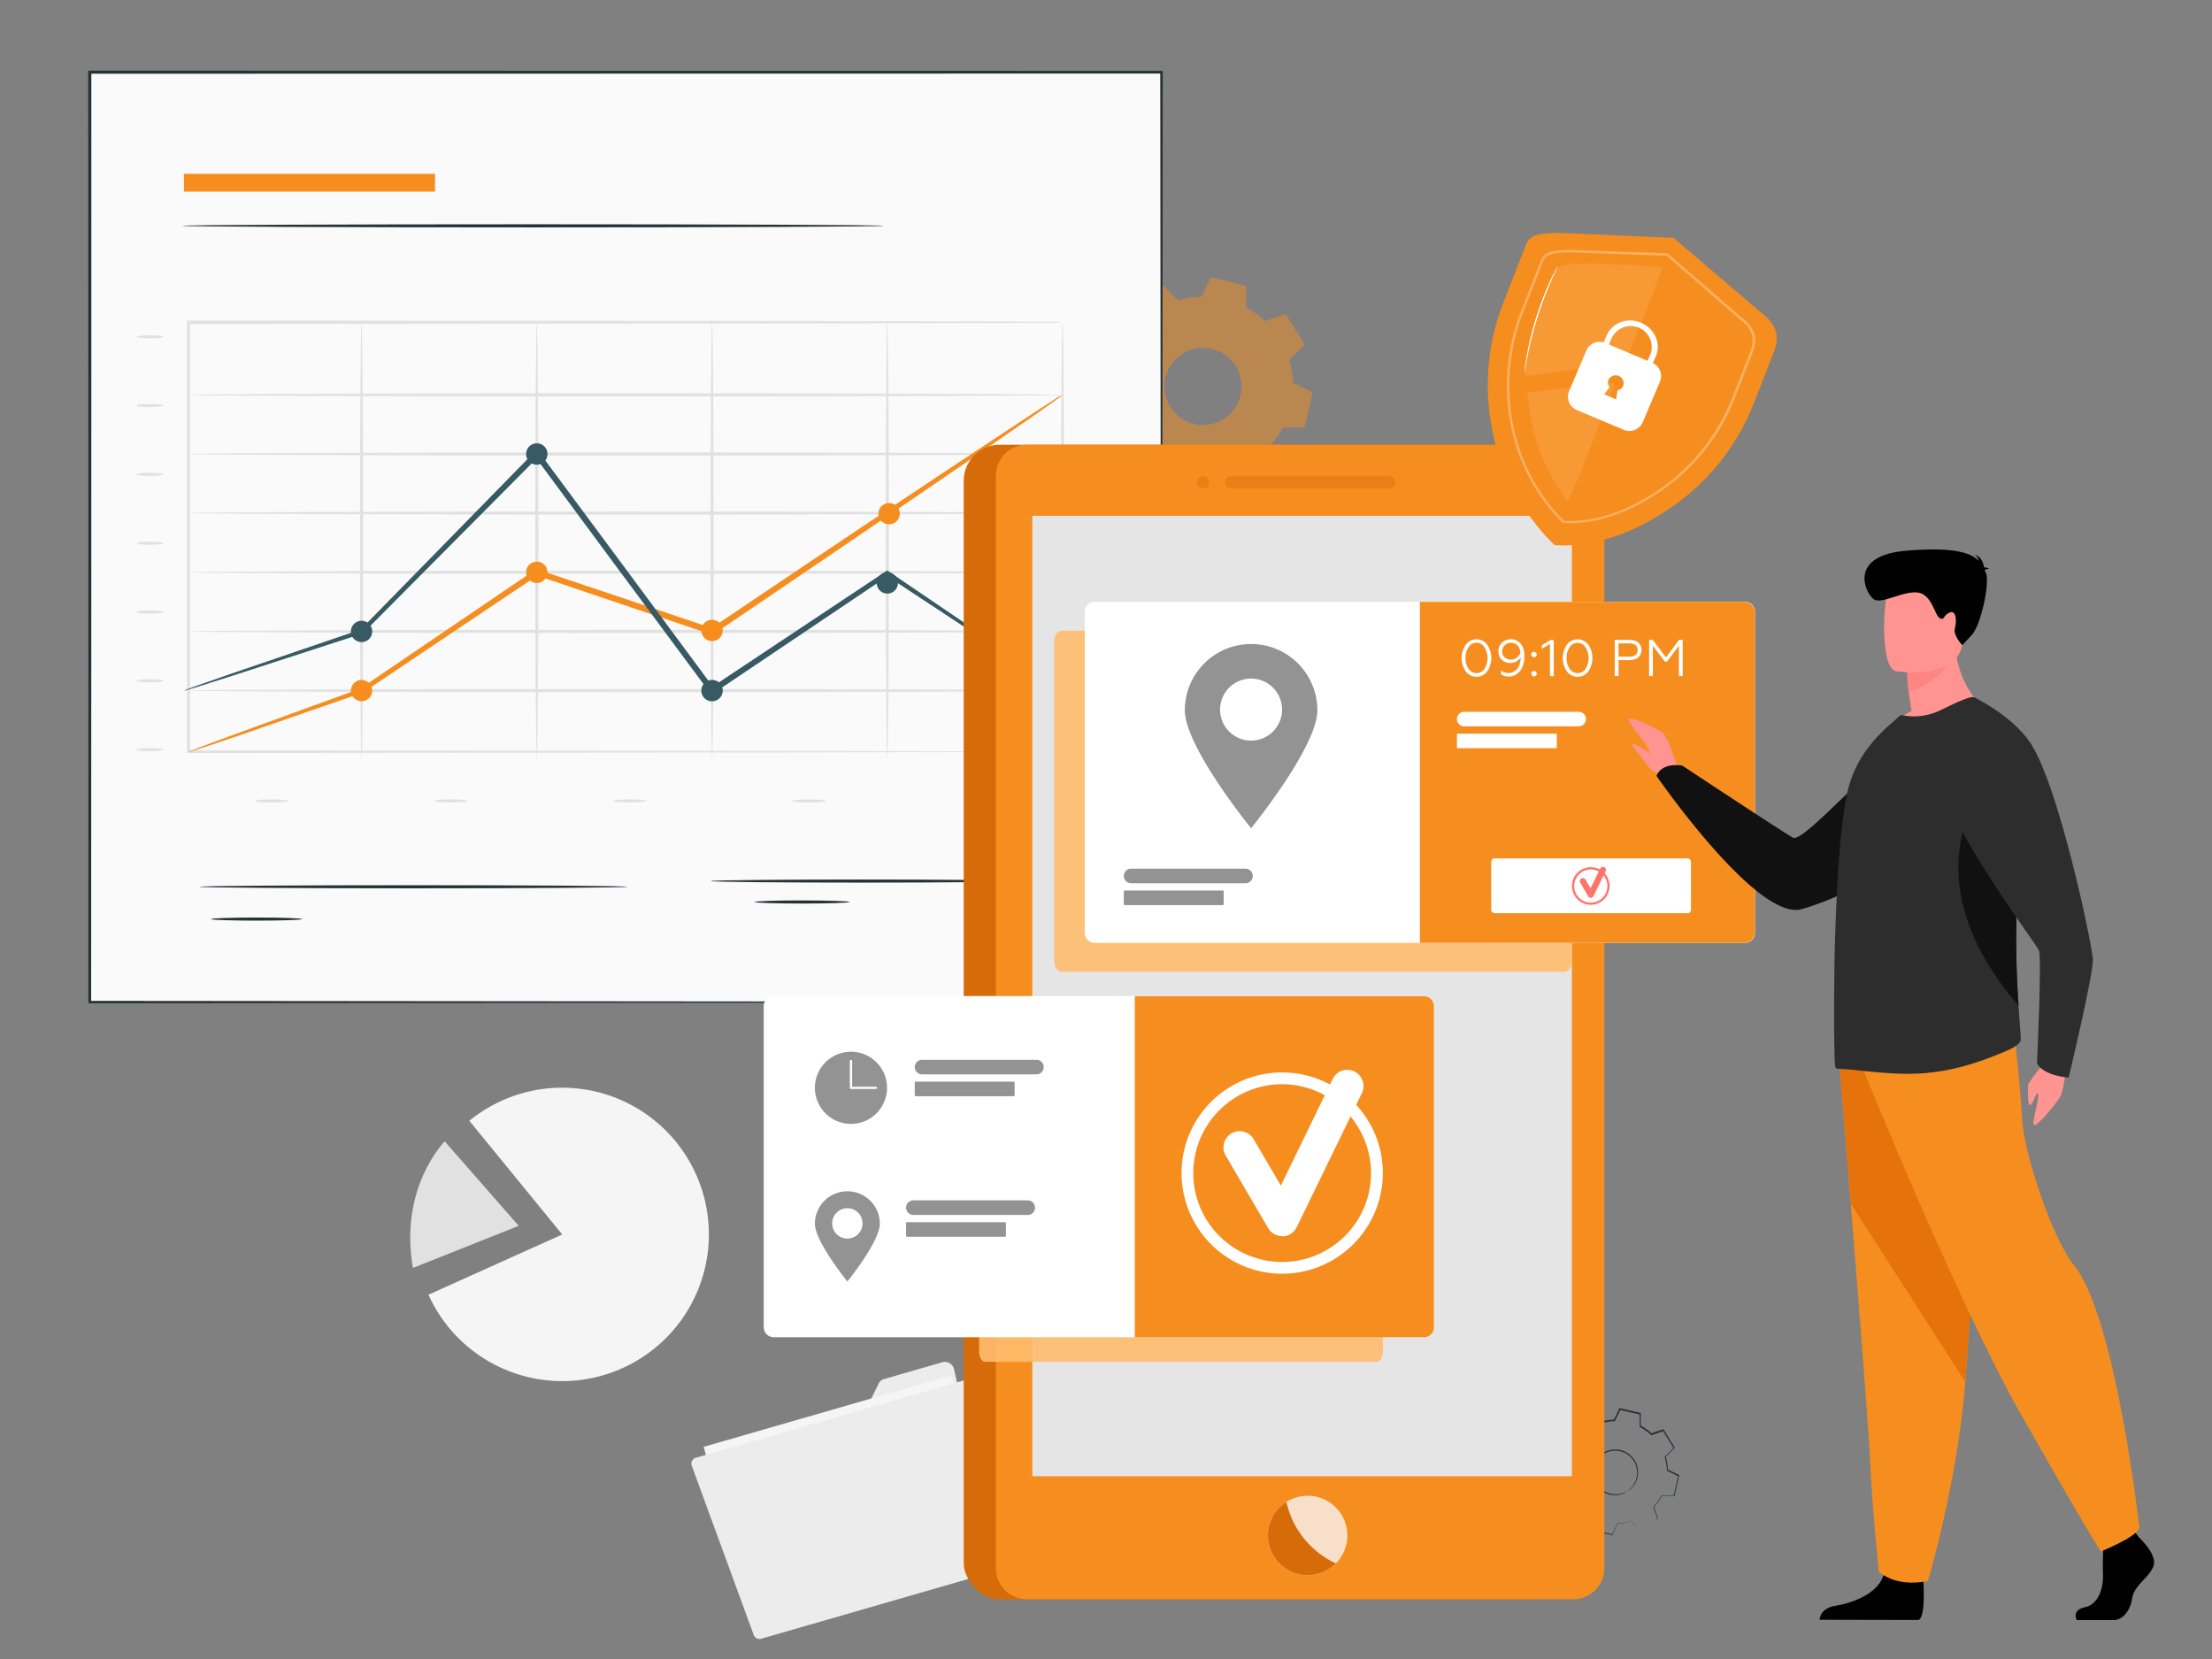 <svg id="Layer_1" data-name="Layer 1" xmlns="http://www.w3.org/2000/svg" viewBox="0 0 720 540"><rect x="0" y="0" width="720" height="540" fill="#808080" stroke="none"/><defs><style>.cls-1{fill:#ececec;}.cls-2{fill:#f5f5f5;}.cls-3{fill:#263238;}.cls-4{opacity:0.5;}.cls-5,.cls-8{fill:#f68e1f;}.cls-5{fill-rule:evenodd;}.cls-6{fill:#e1e1e1;}.cls-7{fill:#fafafa;}.cls-9{fill:#375a64;}.cls-10,.cls-11{fill:#d66b09;}.cls-11{opacity:0.4;}.cls-12{fill:#f7dfc9;}.cls-13{fill:#e5e5e5;}.cls-14{fill:#ffbd6e;opacity:0.9;}.cls-15{fill:#fff;}.cls-16{fill:#939393;}.cls-17{fill:#ff9490;}.cls-18{fill:#111;}.cls-19{fill:#e5720a;}.cls-20{fill:#2d2d2d;}.cls-21{fill:#ff8484;}.cls-22{fill:#ff7469;}.cls-23{opacity:0.3;}.cls-24{opacity:0.1;}</style></defs><path class="cls-1" d="M310.58,445.85l10.68,46.49a3,3,0,0,1-1.93,3.7l-73.9,21.33a3.07,3.07,0,0,1-3.66-2.29l-10.28-35.64a3,3,0,0,1,1.89-3.89l45.54-12.79a2.74,2.74,0,0,0,1.71-1.46L286,450.35a2.75,2.75,0,0,1,1.69-1.45l19.16-5.53A3.09,3.09,0,0,1,310.58,445.85Z"/><rect class="cls-2" x="235.15" y="458.2" width="84.03" height="55.98" transform="translate(678.27 876.45) rotate(163.9)"/><path class="cls-1" d="M317.58,450.62l10,57.86a1.94,1.94,0,0,1-1.27,2.26l-78.68,22.7a2,2,0,0,1-2.31-1.31L225.2,477.19a2,2,0,0,1,1.16-2.66l88.81-25.63A2,2,0,0,1,317.58,450.62Z"/><path class="cls-3" d="M529.61,485.46a5.53,5.53,0,0,1-1.6.83,7.27,7.27,0,0,1-4.89-.07,7.18,7.18,0,0,1-2.85-1.9,7.32,7.32,0,0,1-1.82-3.49,6.92,6.92,0,0,1-.15-2.14,7.12,7.12,0,0,1,.51-2.19,7.42,7.42,0,0,1,7.51-4.68,6.94,6.94,0,0,1,2.19.51,7.27,7.27,0,0,1,1.86,1.07,7.46,7.46,0,0,1,2.33,3.17,7.34,7.34,0,0,1,.45,3.4,7.24,7.24,0,0,1-2.09,4.41,5.41,5.41,0,0,1-1.45,1.08,16.53,16.53,0,0,0,1.33-1.19,7.3,7.3,0,0,0,1.92-4.33,7.15,7.15,0,0,0-2.73-6.24,6.82,6.82,0,0,0-1.77-1,6.57,6.57,0,0,0-2.07-.47,7.08,7.08,0,0,0-4.28,1,7.16,7.16,0,0,0-2.82,3.38,6.65,6.65,0,0,0-.49,2.07,6.86,6.86,0,0,0,.12,2,7.23,7.23,0,0,0,1.7,3.34,7.1,7.1,0,0,0,2.71,1.86,7.26,7.26,0,0,0,4.73.18A16.18,16.18,0,0,0,529.61,485.46Z"/><path class="cls-3" d="M530.92,495.12s.07.05.19.17l.56.54,2.19,2.16h-.08l5.74-3.63,0,.13c-.41-1.18-.87-2.48-1.36-3.87l0-.07,0-.06a16.62,16.62,0,0,0,2.54-3.58l0-.07h4.19l-.15.12c.48-2.08,1-4.3,1.52-6.62l.09.19-3.7-1.79-.09,0v-.11a16.61,16.61,0,0,0-.72-4.32l0-.1.07-.08c.91-.89,1.9-1.88,2.92-2.89l0,.23-3.6-5.76.23.08-3.88,1.36-.11,0-.09-.09a16.63,16.63,0,0,0-3.56-2.54l-.11-.05v-.13c0-1.28,0-2.69,0-4.1l.16.2-6.62-1.53.24-.12-1.79,3.7-.06.11h-.12a16.45,16.45,0,0,0-4.31.71h0l-.21-.05h0l0,0,0-.05-.1-.09-.18-.18-.36-.37-.72-.73c-.49-.49-1-1-1.44-1.46l.26,0-5.77,3.6.09-.25L514,467.6l0,.12-.08.09a16.69,16.69,0,0,0-2.55,3.56l-.05.1h-.13l-4.1,0,.19-.16c-.52,2.26-1,4.47-1.54,6.62l-.1-.22,3.69,1.8.11,0v.12a16.27,16.27,0,0,0,.71,4.32l0,.1-.08.08L507.22,487l0-.21,3.58,5.77-.19-.07,3.88-1.34.09,0,.06.07a16.64,16.64,0,0,0,3.57,2.56l.07,0v.08c0,1.49,0,2.84,0,4.1l-.09-.12,6.61,1.57-.11.05c.73-1.47,1.32-2.68,1.82-3.69v0h0a16.79,16.79,0,0,0,3.31-.41l.8-.19.26-.06-.25.09c-.18.06-.44.14-.8.23a15.78,15.78,0,0,1-3.31.47l.06,0c-.49,1-1.06,2.23-1.77,3.71l0,.07-.07,0-6.63-1.51-.09,0v-4.2l.08.12a16.26,16.26,0,0,1-3.64-2.59l.15,0-3.88,1.35-.12.05-.06-.11L507,487l-.07-.12.1-.09,2.91-2.9-.05.19a17,17,0,0,1-.74-4.42l.11.16-3.7-1.78-.14-.07,0-.15q.73-3.22,1.53-6.62l0-.15h.16l4.11,0-.18.11a16.53,16.53,0,0,1,2.6-3.65l0,.2c-.45-1.27-.9-2.57-1.35-3.87l-.06-.16.14-.08,5.76-3.6.15-.09.11.12,1.44,1.45.73.74.36.36.18.19.09.09.05,0,0,0h0l-.21-.06h0a17,17,0,0,1,4.42-.73l-.18.12c.62-1.27,1.23-2.53,1.79-3.7l.07-.15.17,0,6.61,1.54.16,0v.16c0,1.42,0,2.82,0,4.11l-.11-.18a16.79,16.79,0,0,1,3.64,2.6l-.2,0,3.88-1.34.15-.05.08.13c1.24,2,2.46,4,3.58,5.77l.08.12-.1.11-2.92,2.88,0-.18a16.86,16.86,0,0,1,.73,4.41l-.1-.15,3.69,1.8.12.06,0,.12c-.54,2.33-1.06,4.53-1.55,6.62l0,.11h-.11l-4.11,0,.12-.07a16.84,16.84,0,0,1-2.6,3.62l0-.12c.48,1.39.93,2.7,1.33,3.88l0,.08-.07,0-5.78,3.56-.05,0,0,0-2.11-2.19-.55-.57Z"/><g class="cls-4"><path class="cls-5" d="M400.49,153.09a28.66,28.66,0,0,1-7.53,1.25l-3.08,6.37-11.41-2.65,0-7.08a28.5,28.5,0,0,1-6.21-4.43l-6.68,2.32-6.2-9.93,5-5a28.66,28.66,0,0,1-1.25-7.53l-6.37-3.08,2.65-11.41,7.07,0a28.89,28.89,0,0,1,4.44-6.21l-2.32-6.68,9.93-6.2,5,5a28.66,28.66,0,0,1,7.53-1.25l3.08-6.37L405.59,93l0,7.07a29.14,29.14,0,0,1,6.21,4.44l6.68-2.32,6.19,9.93-5,5a28.66,28.66,0,0,1,1.25,7.53l6.37,3.08-2.65,11.4-7.08,0a28.74,28.74,0,0,1-4.43,6.21l2.32,6.68-9.93,6.19-5-5Zm-2.26-16.65a12.56,12.56,0,1,0-17.31-4A12.56,12.56,0,0,0,398.23,136.44Z"/></g><path class="cls-2" d="M183,401.82l-30.23-37a47.75,47.75,0,1,1-13.31,56.61Z"/><path class="cls-6" d="M134.41,412.71,168.84,399l-24.08-27.49S129.79,386.51,134.41,412.71Z"/><rect class="cls-7" x="29.19" y="23.51" width="348.83" height="302.74"/><path class="cls-3" d="M378,326.24s0-1.91,0-5.57,0-9.1,0-16.18c0-14.16-.07-34.92-.11-61.38-.06-52.87-.13-128.51-.23-219.6l.43.43L29.22,24h0l.51-.51c0,109.93,0,213.49-.06,302.73l-.45-.44,252.32.22,71.18.12,18.83.05,4.85,0,1.65,0s-.53,0-1.6,0l-4.8,0-18.74.05-71.08.12-252.61.22h-.45v-.45c0-89.24,0-192.8-.06-302.73V23h.54l348.8.08h.43v.43c-.09,91.21-.17,166.93-.22,219.87-.05,26.42-.09,47.15-.11,61.29,0,7,0,12.44-.05,16.09S378,326.24,378,326.24Z"/><path class="cls-6" d="M345.86,105s-.48,0-1.41.05l-4.16,0-16.07.09-59.78.15-203.09.17.5-.5c0,22.22,0,45.26,0,68.84,0,24.3,0,48,0,70.93l-.5-.5,201.68.18,59.31.15,15.94.08,4.12,0c.93,0,1.4,0,1.4,0s-.47,0-1.4.05l-4.12,0-15.94.08-59.31.15-201.68.18h-.49v-.5c0-22.91,0-46.63,0-70.93,0-23.58,0-46.62,0-68.84v-.49h.5l203.09.17,59.78.15,16.07.08,4.16,0C345.38,105,345.86,105,345.86,105Z"/><path class="cls-6" d="M345.86,128.52c0,.28-63.69.51-142.25.51s-142.26-.23-142.26-.51S125,128,203.61,128,345.86,128.24,345.86,128.52Z"/><path class="cls-6" d="M345.86,147.78c0,.28-63.69.5-142.25.5s-142.26-.22-142.26-.5,63.68-.51,142.26-.51S345.86,147.5,345.86,147.78Z"/><path class="cls-6" d="M345.86,167c0,.28-63.69.5-142.25.5s-142.26-.22-142.26-.5,63.68-.51,142.26-.51S345.86,166.75,345.86,167Z"/><path class="cls-6" d="M345.86,186.28c0,.28-63.69.51-142.25.51s-142.26-.23-142.26-.51,63.68-.51,142.26-.51S345.86,186,345.86,186.28Z"/><path class="cls-6" d="M345.86,205.53c0,.28-63.69.51-142.25.51s-142.26-.23-142.26-.51S125,205,203.61,205,345.86,205.25,345.86,205.53Z"/><path class="cls-6" d="M61.35,224.78c0-.28,63.7-.5,142.25-.5s142.26.22,142.26.5-63.68.51-142.26.51S61.35,225.06,61.35,224.78Z"/><path class="cls-6" d="M117.69,246.89c-.28,0-.51-31.77-.51-70.95s.23-70.95.51-70.95.51,31.76.51,71S118,246.89,117.69,246.89Z"/><path class="cls-6" d="M174.73,246.89c-.28,0-.5-31.77-.5-70.95s.22-70.95.5-70.95.51,31.76.51,71S175,246.89,174.73,246.89Z"/><path class="cls-6" d="M231.78,246.89c-.28,0-.51-31.77-.51-70.95s.23-70.95.51-70.95.5,31.76.5,71S232.06,246.89,231.78,246.89Z"/><path class="cls-6" d="M288.82,246.89c-.28,0-.51-31.77-.51-70.95s.23-70.95.51-70.95.51,31.76.51,71S289.1,246.89,288.82,246.89Z"/><path class="cls-6" d="M345.86,246.89c-.28,0-.51-31.77-.51-70.95s.23-70.95.51-70.95.51,31.76.51,71S346.14,246.89,345.86,246.89Z"/><path class="cls-8" d="M345.86,128.52a13.59,13.59,0,0,1-2.14,1.67l-6.38,4.52L313.46,151.2c-20.34,13.93-48.79,33.29-81.12,55.16l-.41.28-.47-.16-24.24-8.16-32.8-11.1.87-.12-57.16,38.33-.09.06-.09,0L76.7,239.79l-11.33,3.79-3,.93a3.62,3.62,0,0,1-1,.25,3.94,3.94,0,0,1,1-.46l2.89-1.15L76.4,239l41-14.91-.18.08,56.93-38.67.4-.28.47.16,32.82,11,24.23,8.19-.88.12c32.37-21.81,61-41,81.5-54.6,10.25-6.77,18.49-12.21,24.22-16l6.57-4.23A15.82,15.82,0,0,1,345.86,128.52Z"/><circle class="cls-8" cx="117.69" cy="224.78" r="3.47"/><path class="cls-8" d="M178.21,186.28a3.48,3.48,0,1,1-3.48-3.47A3.47,3.47,0,0,1,178.21,186.28Z"/><path class="cls-8" d="M235.25,205.2a3.48,3.48,0,1,1-3.47-3.47A3.47,3.47,0,0,1,235.25,205.2Z"/><path class="cls-8" d="M292.87,167.19a3.47,3.47,0,1,1-3.47-3.47A3.47,3.47,0,0,1,292.87,167.19Z"/><path class="cls-9" d="M345.86,224.78a4.32,4.32,0,0,1-1.08-.58l-3-1.9-11.52-7.45-41.84-27.56h.87L232.32,225.6l-.77.51-.56-.75c-9.4-12.67-19.53-26.33-30-40.43-9.34-12.64-18.42-24.91-27.05-36.57l1.49.11-57.21,57.59-.13.13-.16.05L75.53,220,64,223.65l-3,.9a3.71,3.71,0,0,1-1.06.23,4.83,4.83,0,0,1,1-.44l3-1.1,11.45-4,42.19-14.4-.3.19L174,147.08l.81-.82.69.93c8.63,11.65,17.73,23.91,27.09,36.53l29.94,40.48-1.33-.23,57.15-38,.44-.29.43.29,41.46,28.13,11.29,7.8,2.91,2.09A5.24,5.24,0,0,1,345.86,224.78Z"/><path class="cls-9" d="M178.21,147.78a3.48,3.48,0,1,1-3.48-3.48A3.48,3.48,0,0,1,178.21,147.78Z"/><path class="cls-9" d="M121.16,205.53a3.47,3.47,0,1,1-3.47-3.47A3.47,3.47,0,0,1,121.16,205.53Z"/><path class="cls-9" d="M235.25,224.78a3.48,3.48,0,1,1-3.47-3.47A3.48,3.48,0,0,1,235.25,224.78Z"/><circle class="cls-9" cx="288.82" cy="189.75" r="3.47"/><path class="cls-6" d="M93.87,260.69c0,.28-2.46.51-5.49.51s-5.49-.23-5.49-.51,2.46-.5,5.49-.5S93.87,260.41,93.87,260.69Z"/><path class="cls-6" d="M152.18,260.69c0,.28-2.46.51-5.5.51s-5.49-.23-5.49-.51,2.46-.5,5.49-.5S152.18,260.41,152.18,260.69Z"/><path class="cls-6" d="M210.48,260.69c0,.28-2.46.51-5.49.51s-5.49-.23-5.49-.51,2.45-.5,5.49-.5S210.48,260.41,210.48,260.69Z"/><path class="cls-6" d="M268.78,260.69c0,.28-2.46.51-5.49.51s-5.49-.23-5.49-.51,2.46-.5,5.49-.5S268.78,260.41,268.78,260.69Z"/><path class="cls-6" d="M327.09,260.69c0,.28-2.46.51-5.5.51s-5.49-.23-5.49-.51,2.46-.5,5.49-.5S327.09,260.41,327.09,260.69Z"/><path class="cls-6" d="M53.31,244c0,.28-2,.51-4.43.51s-4.44-.23-4.44-.51,2-.5,4.44-.5S53.31,243.7,53.31,244Z"/><path class="cls-6" d="M53.31,221.59c0,.28-2,.51-4.43.51s-4.44-.23-4.44-.51,2-.51,4.44-.51S53.31,221.31,53.31,221.59Z"/><path class="cls-6" d="M53.31,199.2c0,.28-2,.51-4.43.51s-4.44-.23-4.44-.51,2-.51,4.44-.51S53.31,198.92,53.31,199.2Z"/><path class="cls-6" d="M53.31,176.81c0,.28-2,.51-4.43.51s-4.44-.23-4.44-.51,2-.51,4.44-.51S53.31,176.53,53.31,176.81Z"/><path class="cls-6" d="M53.31,154.42c0,.28-2,.5-4.43.5s-4.44-.22-4.44-.5,2-.51,4.44-.51S53.31,154.14,53.31,154.42Z"/><path class="cls-6" d="M53.31,132c0,.28-2,.51-4.43.51s-4.44-.23-4.44-.51,2-.5,4.44-.5S53.31,131.74,53.31,132Z"/><path class="cls-6" d="M53.31,109.63c0,.28-2,.51-4.43.51s-4.44-.23-4.44-.51,2-.51,4.44-.51S53.31,109.35,53.31,109.63Z"/><rect class="cls-8" x="59.87" y="56.57" width="81.73" height="5.8"/><path class="cls-3" d="M287.59,73.5c0,.28-51.11.51-114.14.51S59.31,73.78,59.31,73.5,110.4,73,173.45,73,287.59,73.22,287.59,73.5Z"/><path class="cls-3" d="M204.16,288.64c0,.28-31.16.51-69.59.51s-69.6-.23-69.6-.51,31.16-.51,69.6-.51S204.16,288.36,204.16,288.64Z"/><path class="cls-3" d="M98.38,299.16c0,.28-6.65.5-14.85.5s-14.84-.22-14.84-.5,6.64-.51,14.84-.51S98.38,298.88,98.38,299.16Z"/><path class="cls-3" d="M330.35,286.78c0,.28-22.15.51-49.48.51s-49.49-.23-49.49-.51,22.15-.5,49.49-.5S330.35,286.5,330.35,286.78Z"/><path class="cls-3" d="M276.54,293.59c0,.28-6.93.51-15.47.51s-15.46-.23-15.46-.51,6.92-.51,15.46-.51S276.54,293.31,276.54,293.59Z"/><rect class="cls-10" x="313.69" y="144.76" width="198.05" height="375.8" rx="11.73"/><path class="cls-8" d="M334.29,144.75H512.08a10.13,10.13,0,0,1,10.13,10.13V510.42a10.13,10.13,0,0,1-10.13,10.13H334.29a10.14,10.14,0,0,1-10.14-10.14V154.89a10.14,10.14,0,0,1,10.14-10.14Z"/><path class="cls-11" d="M452.21,159H400.72a2,2,0,0,1-2-2h0a2,2,0,0,1,2-2h51.49a2,2,0,0,1,2,2h0A2,2,0,0,1,452.21,159Z"/><path class="cls-11" d="M391.58,159h0a2,2,0,0,1-2-2h0a2,2,0,0,1,2-2h0a2,2,0,0,1,2,2h0A2,2,0,0,1,391.58,159Z"/><path class="cls-12" d="M438.56,499.79a12.93,12.93,0,1,1-12.92-12.92A12.89,12.89,0,0,1,438.56,499.79Z"/><rect class="cls-13" x="336.02" y="167.9" width="175.63" height="312.61"/><path class="cls-10" d="M434.81,508.88a12.92,12.92,0,1,1-16.1-20A29,29,0,0,0,434.81,508.88Z"/><path class="cls-14" d="M509.12,205.28H345.67c-1.39,0-2.52,1.47-2.52,3.27v104.5c0,1.8,1.13,3.27,2.52,3.27H509.12c1.39,0,2.52-1.47,2.52-3.27V208.55C511.64,206.75,510.51,205.28,509.12,205.28Z"/><path class="cls-14" d="M448.14,332.23H320.71c-1.08,0-2,1.47-2,3.27V440c0,1.8.89,3.27,2,3.27H448.14c1.08,0,2-1.47,2-3.27V335.5C450.11,333.7,449.22,332.23,448.14,332.23Z"/><path class="cls-15" d="M571.25,199.14v104.5A3.28,3.28,0,0,1,568,306.9H356.36a3.28,3.28,0,0,1-3.27-3.26V199.14a3.28,3.28,0,0,1,3.27-3.27H568A3.28,3.28,0,0,1,571.25,199.14Z"/><path class="cls-8" d="M571.25,199.14v104.5a3.57,3.57,0,0,1-3.8,3.26H462.17v-111H567.45A3.57,3.57,0,0,1,571.25,199.14Z"/><path class="cls-15" d="M513.85,236.43H476.6a2.38,2.38,0,0,1-2.37-2.37h0a2.38,2.38,0,0,1,2.37-2.38h37.25a2.38,2.38,0,0,1,2.37,2.38h0A2.38,2.38,0,0,1,513.85,236.43Z"/><rect class="cls-15" x="474.23" y="238.8" width="32.5" height="4.74" rx="0.28"/><path class="cls-15" d="M477.09,209.85a4.36,4.36,0,0,1,7,0,7.75,7.75,0,0,1,0,8.68,4.36,4.36,0,0,1-7,0,7.71,7.71,0,0,1,0-8.66Zm6.07.81a3,3,0,0,0-5.14,0,5.85,5.85,0,0,0-1,3.51,6,6,0,0,0,1,3.54,3.08,3.08,0,0,0,2.59,1.39,3,3,0,0,0,2.57-1.39,6.66,6.66,0,0,0,0-7.05Z"/><path class="cls-15" d="M495,209.55a6.23,6.23,0,0,1,1.19,4c.07,3.67-1.92,6.7-5.11,6.66a4.2,4.2,0,0,1-2.49-.72v-1.19a4.17,4.17,0,0,0,2.39.75c2.79,0,3.95-2.54,4-5a4.18,4.18,0,0,1-6.16.71,3.65,3.65,0,0,1-1.09-2.71,3.9,3.9,0,0,1,1.14-2.86,4.31,4.31,0,0,1,6.13.34Zm-5.23.5a2.7,2.7,0,0,0-.81,2,2.46,2.46,0,0,0,.82,1.94,3,3,0,0,0,2,.72,3.15,3.15,0,0,0,1.92-.66,3.23,3.23,0,0,0,1.2-1.63c-.21-2-1.32-3.19-3.15-3.19A2.81,2.81,0,0,0,489.78,210.05Z"/><path class="cls-15" d="M498.69,212.41a.88.88,0,1,1,0,1.24A.88.88,0,0,1,498.69,212.41Zm0,6.26a.88.88,0,1,1,0,1.24A.88.88,0,0,1,498.69,218.67Z"/><path class="cls-15" d="M504.51,220.06V209.63l-2.64,1.52V210l2.77-1.66h1.1v11.77Z"/><path class="cls-15" d="M510,209.85a4.36,4.36,0,0,1,7,0,7.75,7.75,0,0,1,0,8.68,4.36,4.36,0,0,1-7,0,7.71,7.71,0,0,1,0-8.66Zm6.07.81a3.06,3.06,0,0,0-5.15,0,5.92,5.92,0,0,0-1,3.51,6,6,0,0,0,1,3.54,3.08,3.08,0,0,0,2.59,1.39,3,3,0,0,0,2.57-1.39,6.66,6.66,0,0,0,0-7.05Z"/><path class="cls-15" d="M525.59,220.06V208.29h4.94c2.36,0,3.77,1.31,3.77,3.26s-1.41,3.31-3.77,3.31h-3.7v5.2Zm1.24-6.32h3.62c1.66,0,2.62-.79,2.62-2.16s-1-2.17-2.62-2.17h-3.62Z"/><path class="cls-15" d="M536.77,220.06V208.29H538l4.26,5.7,4.25-5.7h1.21v11.77h-1.23v-9.89l-3.85,5.15h-.76L538,210.17v9.89Z"/><path class="cls-16" d="M407.23,209.62a21.57,21.57,0,0,0-21.57,21.57c0,11.92,21.57,38.4,21.57,38.4s21.57-26.48,21.57-38.4A21.57,21.57,0,0,0,407.23,209.62Zm0,31.44A10.09,10.09,0,1,1,417.31,231,10.09,10.09,0,0,1,407.23,241.06Z"/><path class="cls-16" d="M405.41,287.5H368.17a2.38,2.38,0,0,1-2.37-2.38h0a2.38,2.38,0,0,1,2.37-2.37h37.24a2.38,2.38,0,0,1,2.37,2.37h0A2.38,2.38,0,0,1,405.41,287.5Z"/><rect class="cls-16" x="365.8" y="289.87" width="32.5" height="4.74" rx="0.28"/><path class="cls-15" d="M466.76,327.48V432a3.28,3.28,0,0,1-3.27,3.27H251.87a3.29,3.29,0,0,1-3.28-3.27V327.48a3.29,3.29,0,0,1,3.28-3.27H463.49A3.28,3.28,0,0,1,466.76,327.48Z"/><path class="cls-8" d="M466.76,327.48V432a3.28,3.28,0,0,1-3.27,3.27H369.37v-111h94.12A3.28,3.28,0,0,1,466.76,327.48Z"/><path class="cls-15" d="M417.35,402.36a5.29,5.29,0,0,1-4.56-2.61L398.88,376a5.28,5.28,0,0,1,9.11-5.33l8.93,15.25,16.8-34.57a5.28,5.28,0,1,1,9.49,4.62l-21.12,43.45a5.28,5.28,0,0,1-4.54,3Z"/><path class="cls-15" d="M417.35,414.59a32.76,32.76,0,1,1,32.76-32.76A32.79,32.79,0,0,1,417.35,414.59Zm0-61.68a28.93,28.93,0,1,0,28.92,28.92A29,29,0,0,0,417.35,352.91Z"/><path class="cls-16" d="M277,342.34a11.74,11.74,0,1,0,11.73,11.73A11.74,11.74,0,0,0,277,342.34Zm8.13,12.11H277a.38.38,0,0,1-.38-.38v-8.74A.38.38,0,0,1,277,345a.37.37,0,0,1,.37.37v8.37h7.76a.37.37,0,0,1,.37.37A.38.38,0,0,1,285.12,354.45Z"/><path class="cls-16" d="M337.37,349.7H300.12a2.38,2.38,0,0,1-2.37-2.37h0a2.38,2.38,0,0,1,2.37-2.37h37.25a2.38,2.38,0,0,1,2.37,2.37h0A2.38,2.38,0,0,1,337.37,349.7Z"/><rect class="cls-16" x="297.75" y="352.07" width="32.5" height="4.74" rx="0.28"/><path class="cls-16" d="M275.82,387.76a10.56,10.56,0,0,0-10.57,10.56c0,5.83,10.57,18.8,10.57,18.8s10.56-13,10.56-18.8A10.56,10.56,0,0,0,275.82,387.76Zm0,15.39a4.94,4.94,0,1,1,4.93-4.94A4.94,4.94,0,0,1,275.82,403.15Z"/><path class="cls-16" d="M334.53,395.46H297.29a2.38,2.38,0,0,1-2.37-2.38h0a2.38,2.38,0,0,1,2.37-2.37h37.24a2.38,2.38,0,0,1,2.37,2.37h0A2.38,2.38,0,0,1,334.53,395.46Z"/><rect class="cls-16" x="294.92" y="397.83" width="32.5" height="4.74" rx="0.28"/><path class="cls-17" d="M546.35,250.65s-3.47-11.2-5.44-12.4-10.18-5.25-10.67-4.16,4.43,6.41,5.53,8.19,1.64,3.52.88,2.76-4.93-3.33-5.37-2.76,2.08,2.76,3.29,4.51,2.51,4.7,6.78,5.36S546.35,250.65,546.35,250.65Z"/><path class="cls-17" d="M672.84,344.91s-1,10.11-2.18,12-6,8-8.07,9.23,1.26-8.06.84-9.86-1.7,3.29-2.61,3.41-.68-4.46-.72-6.13,4.44-5.78,6-9.32S672.84,344.91,672.84,344.91Z"/><path class="cls-18" d="M641.13,241.15s-8.41,41.27-54.68,54.76c-14.44,4.21-47.26-43.35-47.26-43.35s1.16-4.38,8.38-3.37c0,0,31.95,21.15,36,23.45,3.57,2,27-26.21,37.74-30.77A27.3,27.3,0,0,1,641.13,241.15Z"/><path d="M696.37,500.58s5.74,5.24,4.62,9-6.3,6.2-7,10.75-3.5,7-6,7H676s-1.86-3.2,2.62-4.17,6.17-6.31,5.89-11.27a87.51,87.51,0,0,1,.42-11.58l9.52-2.21Z"/><path d="M626,514.13s1,11.93-1.49,13.17l-32.25-.07s0-3.72,5.18-4.55,14.28-3.86,15.82-10.61S626,514.13,626,514.13Z"/><path class="cls-8" d="M598.72,345.73s1.7,20.89,3.7,46c2.72,34.12,6,76,6.31,84,.56,13.79,2.8,35.85,2.8,35.85s5.32,5.24,16,3c0,0,9.49-31.49,12.19-64.8.05-.54.09-1.09.13-1.64,2.52-33.92,6.44-105.33,6.44-105.33Z"/><path class="cls-19" d="M598.72,345.73s1.7,20.89,3.7,46l37.26,58.05c.05-.54.09-1.09.13-1.64,2.52-33.92,6.44-105.33,6.44-105.33Z"/><path class="cls-8" d="M606.49,348.21s30.66,75.68,50.82,111.25S683.77,505,683.77,505s11.55-4.55,12.6-7.65c0,0-7.71-68.66-21.21-85.4-7.63-9.46-16.59-37.84-17-47.77s-2.73-29.57-2.73-29.57Z"/><path class="cls-17" d="M646.83,231.58s-20.75,10-32.71,6.29a28.42,28.42,0,0,1,8.1-6.48c-.41-2.4-.74-4.48-.92-6.25a57.13,57.13,0,0,1-.51-6.38l8-6.3,7.59-6C635.79,223.38,646.83,231.58,646.83,231.58Z"/><path class="cls-20" d="M657.76,338.44c0,1.27-2.66,2.72-3.86,3.26-8.88,3.89-17.16,6.61-26.54,7.52-11.09,1.13-24.2-1.36-28.71-1.27a1.86,1.86,0,0,1-1.24-.5c-.32-.23-.55-13.59-.32-30.39,0-.68,0-1.36,0-2v-.22c.09-6.57.32-13.46.64-20.34.64-15.13,1.84-29.72,3.86-37.78,2.44-9.51,8-15.8,13-20.38l4.13-3.62a19.92,19.92,0,0,0,12.88-1.54c4.79-2.31,9.94-4.8,10.77-4.17,6.25,4.57,10.49,14.86,12.74,28a1.38,1.38,0,0,1,0,.2A146,146,0,0,1,657,279.87c0,3.27-.1,6.62-.28,9.92a296.53,296.53,0,0,0,.3,37.55c.12,1.83.24,3.5.34,5C657.58,335,657.72,337,657.76,338.44Z"/><path class="cls-18" d="M657.05,327.34C622.66,287.64,644,258.79,644,258.79l11.18-3.63A146,146,0,0,1,657,279.87c0,3.27-.1,6.62-.28,9.92A296.53,296.53,0,0,0,657.05,327.34Z"/><path class="cls-21" d="M636.53,212.91s-5.25,9.56-15.23,12.23a57.13,57.13,0,0,1-.51-6.38l8-6.3Z"/><path class="cls-17" d="M617.14,218.48s19.8,3.24,21.65-8.93,5.67-19.94-6.89-22.52-15.73,1.7-17.35,5.61S612,217.33,617.14,218.48Z"/><path d="M646,185.57c.18-.2.59-.37,1.51-.42a3.75,3.75,0,0,0-1.72-.49c-.19-1.28-.88-3.55-3.08-4.1a2.78,2.78,0,0,1,1.34,2c-2.56-2.63-8-4.54-23.2-3.34-20,1.57-13.4,14.37-10.82,15.9s9.11-2.66,13.93-2.28,5.74,7.35,7.37,8.31,1-.73,3.21-1.74,2.42,2.67,1.78,5.06,2.4,5.53,2.4,5.53l3.08-3.31c3.07-3.31,6-17.33,4.57-20.32C646.23,186.11,646.11,185.84,646,185.57Z"/><path class="cls-20" d="M642.39,226.87s12.52,5.93,18.53,15c9.31,14.13,20.1,65.67,20.3,70.44s-7.88,38.46-7.88,38.46-8.19-.54-10.3-4.67c0,0,1.63-34.62.6-36.84s-34.16-46.44-30.44-55.87S642.39,226.87,642.39,226.87Z"/><rect class="cls-15" x="485.4" y="279.41" width="65.01" height="17.83" rx="1.06"/><path class="cls-22" d="M517.8,292.23a1,1,0,0,1-.85-.49l-2.59-4.44a1,1,0,0,1,.35-1.35,1,1,0,0,1,1.35.36l1.66,2.84,3.14-6.45a1,1,0,0,1,1.31-.45,1,1,0,0,1,.46,1.31l-3.94,8.11a1,1,0,0,1-.85.56Z"/><path class="cls-22" d="M517.8,294.51a6.12,6.12,0,1,1,6.11-6.11A6.12,6.12,0,0,1,517.8,294.51Zm0-11.51a5.4,5.4,0,1,0,5.4,5.4A5.41,5.41,0,0,0,517.8,283Z"/><path class="cls-8" d="M573.53,102l-28.8-24.57L507.34,75.8c-5,.26-9.09,0-10.57,3.71l-7.33,18.73a73.84,73.84,0,0,0-3.74,41.55A71.79,71.79,0,0,0,506,177.42c15.12,1.1,29.56-6.14,39.45-13.3a73.56,73.56,0,0,0,25.46-33l6.59-16.85C579.57,108.91,577.63,105.12,573.53,102Z"/><g class="cls-23"><path class="cls-15" d="M508.69,170.25l-.1-.11a61.46,61.46,0,0,1-17-32.68,66.06,66.06,0,0,1,3.53-36.28l6.38-16.31c1.23-3.14,4.35-3.3,8-3.47l1.39-.08,31.94,1.13.1.09,24.26,21.07c4,3.06,5.09,6.67,3.37,11l-5.74,14.66a65.85,65.85,0,0,1-22,29c-6.53,4.85-19.63,12.85-33.89,11.93Zm33.78-87-31.62-1.12-1.36.07c-3.48.17-6.22.31-7.27,3l-6.38,16.31a65.36,65.36,0,0,0-3.49,35.85,60.77,60.77,0,0,0,16.7,32.15c13.95.84,26.79-7,33.22-11.78A65.16,65.16,0,0,0,564,129l5.74-14.67c1.59-4,.6-7.27-3.12-10.13h0Z"/></g><path class="cls-15" d="M538,118.19l1-2.27c1.75-4.13-.42-9-4.84-10.87s-9.44,0-11.18,4.1l-1,2.31a4.66,4.66,0,0,0-5.58,2.52l-5.72,13.47a4.71,4.71,0,0,0,2.71,6.08l15,6.31a4.74,4.74,0,0,0,6.27-2.29l5.71-13.47A4.68,4.68,0,0,0,538,118.19ZM526.08,130l-3.91-1.65L523.9,126a2.38,2.38,0,0,1-.33-2.37,2.59,2.59,0,0,1,4.77,2A2.41,2.41,0,0,1,526.5,127Zm10.18-12.57-12.57-5.3,1-2.25a6.84,6.84,0,0,1,12.58,5.29Z"/><g class="cls-24"><path class="cls-15" d="M496.8,122.39c-2.34-.6,5.95-32.49,10.22-35.35s34.09,0,34.09,0-10.58,28.34-11.92,30S496.8,122.39,496.8,122.39Z"/></g><g class="cls-24"><path class="cls-15" d="M497.26,127.76l28.54-3.22s-15,39.56-15.61,38.61A64.94,64.94,0,0,1,497.26,127.76Z"/></g><path class="cls-15" d="M496.22,121.28a8.41,8.41,0,0,1,.12-1.43c.11-.92.3-2.24.59-3.87A100.22,100.22,0,0,1,504.6,91.4c.7-1.5,1.29-2.7,1.73-3.51a8.56,8.56,0,0,1,.71-1.25,1.21,1.21,0,0,1-.13.35c-.12.27-.26.59-.44,1-.39.83-.94,2.05-1.6,3.56a120.3,120.3,0,0,0-4.5,12A122,122,0,0,0,497.21,116c-.31,1.61-.55,2.93-.71,3.84-.07.41-.14.75-.19,1A1.8,1.8,0,0,1,496.22,121.28Z"/></svg>